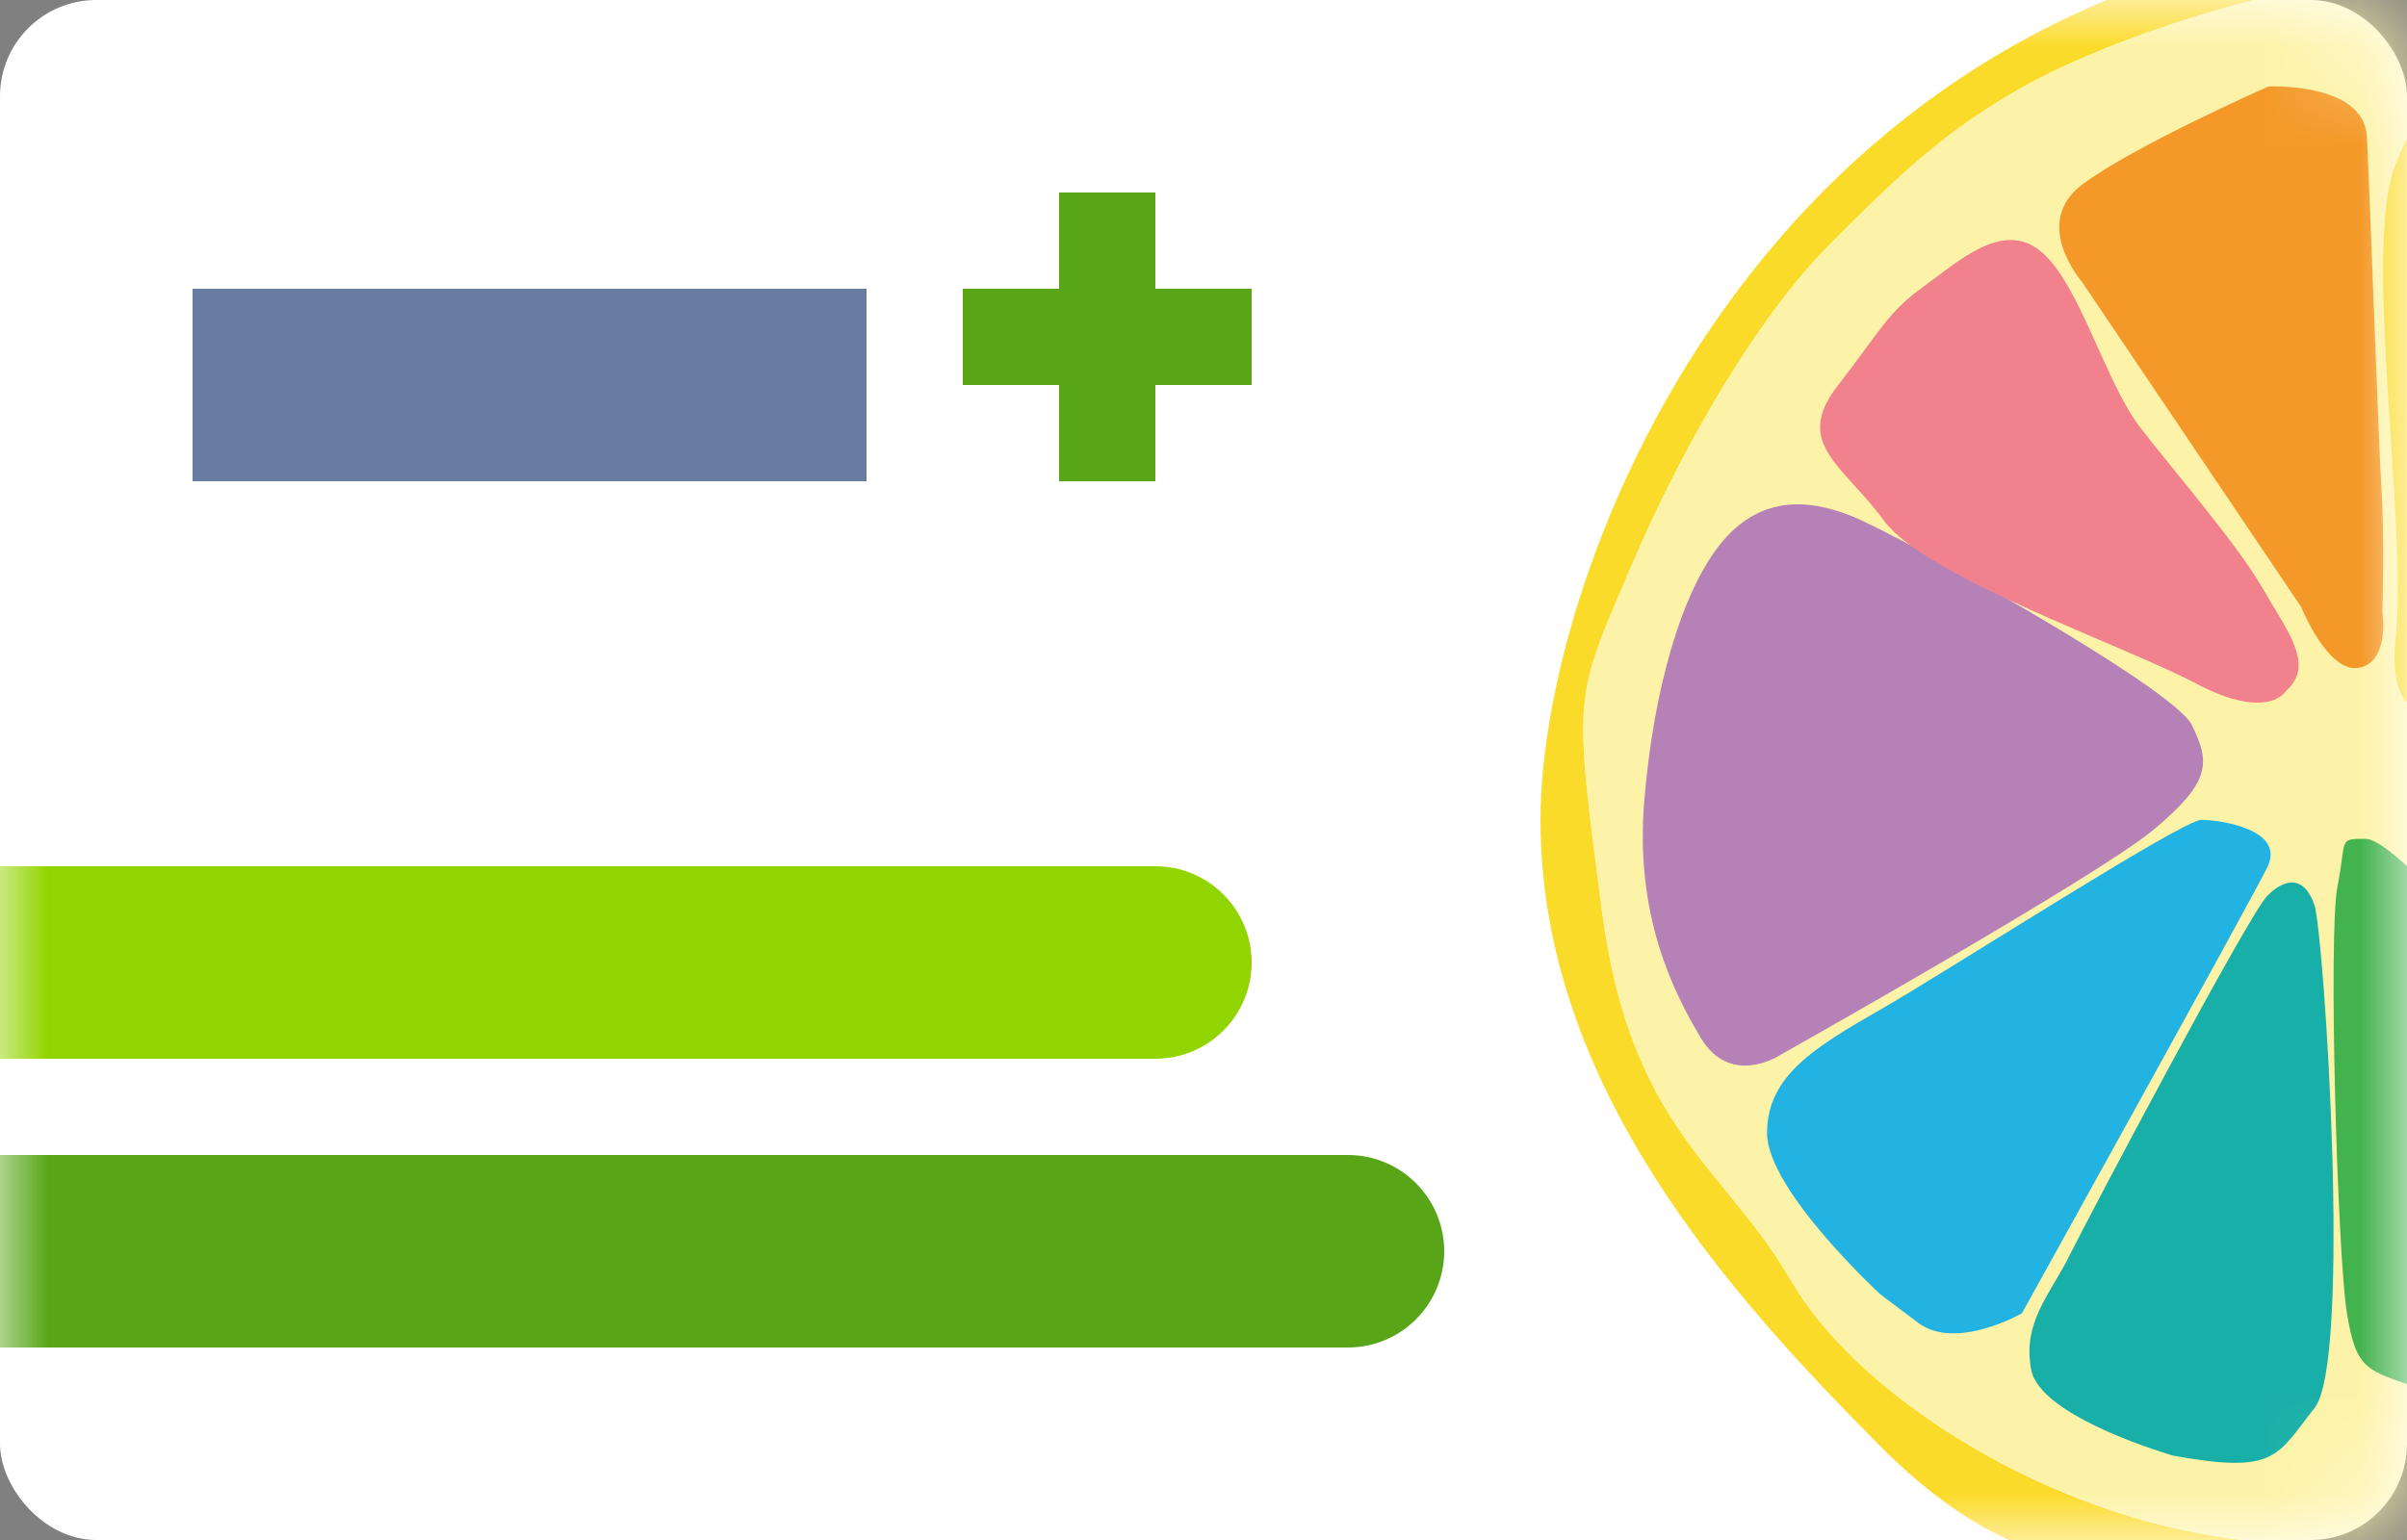 <svg width="25" height="16" viewBox="0 0 25 16" fill="none" xmlns="http://www.w3.org/2000/svg">
<rect x="0" y="0" width="25" height="16" fill="#808080" stroke="none"/>
<rect width="25" height="16" rx="1" fill="white"/>
<mask id="mask0_3570_18223" style="mask-type:alpha" maskUnits="userSpaceOnUse" x="0" y="0" width="25" height="16">
<rect width="25" height="16" rx="1" fill="white"/>
</mask>
<g mask="url(#mask0_3570_18223)">
<path d="M26 16.701C26 16.701 23.451 16.898 22.765 16.503C22.078 16.109 21.098 16.602 19.529 15.025C17.961 13.447 16 11.278 16 8.518C16 5.758 18.549 -0.847 26 -0.749V16.701Z" fill="#FBDB2A"/>
<path d="M26 16.171V-0.142C25.672 -0.17 25.156 -0.207 24.677 -0.207C23.892 -0.207 22.226 0.286 21.245 0.779C20.265 1.272 19.677 1.864 18.99 2.554C18.304 3.244 17.52 4.525 16.932 5.906C16.343 7.286 16.343 7.187 16.637 9.455C16.932 11.722 17.912 12.117 18.598 13.3C19.285 14.482 21.147 15.666 23.01 15.961C24.334 16.171 25.46 16.182 26 16.171Z" fill="#FDF3A8"/>
<path d="M26 16.171V-0.142C25.672 -0.17 25.156 -0.207 24.677 -0.207C23.892 -0.207 22.226 0.286 21.245 0.779C20.265 1.272 19.677 1.864 18.99 2.554C18.304 3.244 17.52 4.525 16.932 5.906C16.343 7.286 16.343 7.187 16.637 9.455C16.932 11.722 17.912 12.117 18.598 13.3C19.285 14.482 21.147 15.666 23.01 15.961C24.334 16.171 25.46 16.182 26 16.171Z" fill="#FDF3A8"/>
<path d="M18.451 10.983C18.451 10.983 17.961 11.278 17.667 10.786C17.372 10.293 16.98 9.504 17.078 8.321C17.176 7.138 17.471 6.152 17.863 5.659C18.255 5.166 18.745 5.166 19.235 5.363C19.725 5.56 22.568 7.138 22.765 7.532C22.96 7.927 22.96 8.124 22.372 8.617C21.784 9.11 18.451 10.983 18.451 10.983Z" fill="#B681B7"/>
<path d="M19.529 13.447C19.529 13.447 18.353 12.363 18.353 11.772C18.353 11.18 18.843 10.884 19.529 10.49C20.216 10.096 22.667 8.518 22.863 8.518C23.059 8.518 23.745 8.617 23.549 9.011C23.353 9.406 21 13.645 21 13.645C21 13.645 20.314 14.039 19.922 13.743C19.529 13.447 19.529 13.447 19.529 13.447Z" fill="#22B3E2"/>
<path d="M22.569 15.123C22.569 15.123 21.196 14.729 21.098 14.236C21 13.743 21.294 13.447 21.49 13.053C21.686 12.658 23.353 9.504 23.549 9.307C23.745 9.109 23.941 9.109 24.039 9.405C24.137 9.701 24.431 14.137 24.039 14.63C23.647 15.123 23.647 15.32 22.569 15.123Z" fill="#18AFA8"/>
<path d="M26 10.072C25.532 9.515 24.797 8.715 24.572 8.715C24.278 8.715 24.376 8.715 24.278 9.208C24.18 9.701 24.278 13.053 24.376 13.644C24.474 14.236 24.572 14.236 25.16 14.433C25.431 14.524 25.742 14.489 26 14.426V10.072Z" fill="#43B34E"/>
<path d="M23.745 7.176C23.745 7.176 23.564 7.501 22.806 7.1C22.047 6.7 19.997 5.993 19.57 5.412C19.144 4.83 18.622 4.61 19.086 4.009C19.551 3.407 19.608 3.246 19.978 2.978C20.348 2.711 20.804 2.282 21.202 2.616C21.6 2.949 21.866 3.97 22.226 4.437C22.587 4.905 23.241 5.659 23.498 6.108C23.755 6.556 24.049 6.909 23.745 7.176Z" fill="#F1818C"/>
<path d="M24.745 6.365C24.745 6.365 24.823 6.88 24.5 6.938C24.177 6.996 23.902 6.308 23.902 6.308L21.625 2.93C21.625 2.93 21.093 2.32 21.625 1.919C22.156 1.518 23.56 0.899 23.56 0.899C23.56 0.899 24.556 0.851 24.584 1.423C24.613 1.995 24.708 4.676 24.736 5.105C24.766 5.535 24.745 6.365 24.745 6.365Z" fill="#F49929"/>
<path d="M26 6.923V0.847C25.439 0.805 25.191 0.926 24.879 1.715C24.537 2.58 25.007 5.449 24.883 6.622C24.801 7.405 25.15 7.448 25.435 7.362C25.619 7.307 25.778 7.19 25.9 7.041C25.931 7.004 25.965 6.963 26 6.923Z" fill="#FBDB2A"/>
<path d="M0 14H14C14.552 14 15 13.552 15 13V13C15 12.448 14.552 12 14 12H0V14Z" fill="#58A618"/>
<path d="M0 11H12C12.552 11 13 10.552 13 10V10C13 9.448 12.552 9 12 9H0V11Z" fill="#92D400"/>
<rect x="2" y="3" width="7" height="2" fill="#002664" fill-opacity="0.6"/>
<path fill-rule="evenodd" clip-rule="evenodd" d="M12 2H11V3L10 3V4H11V5H12V4H13V3L12 3V2Z" fill="#58A618"/>
</g>
</svg>
